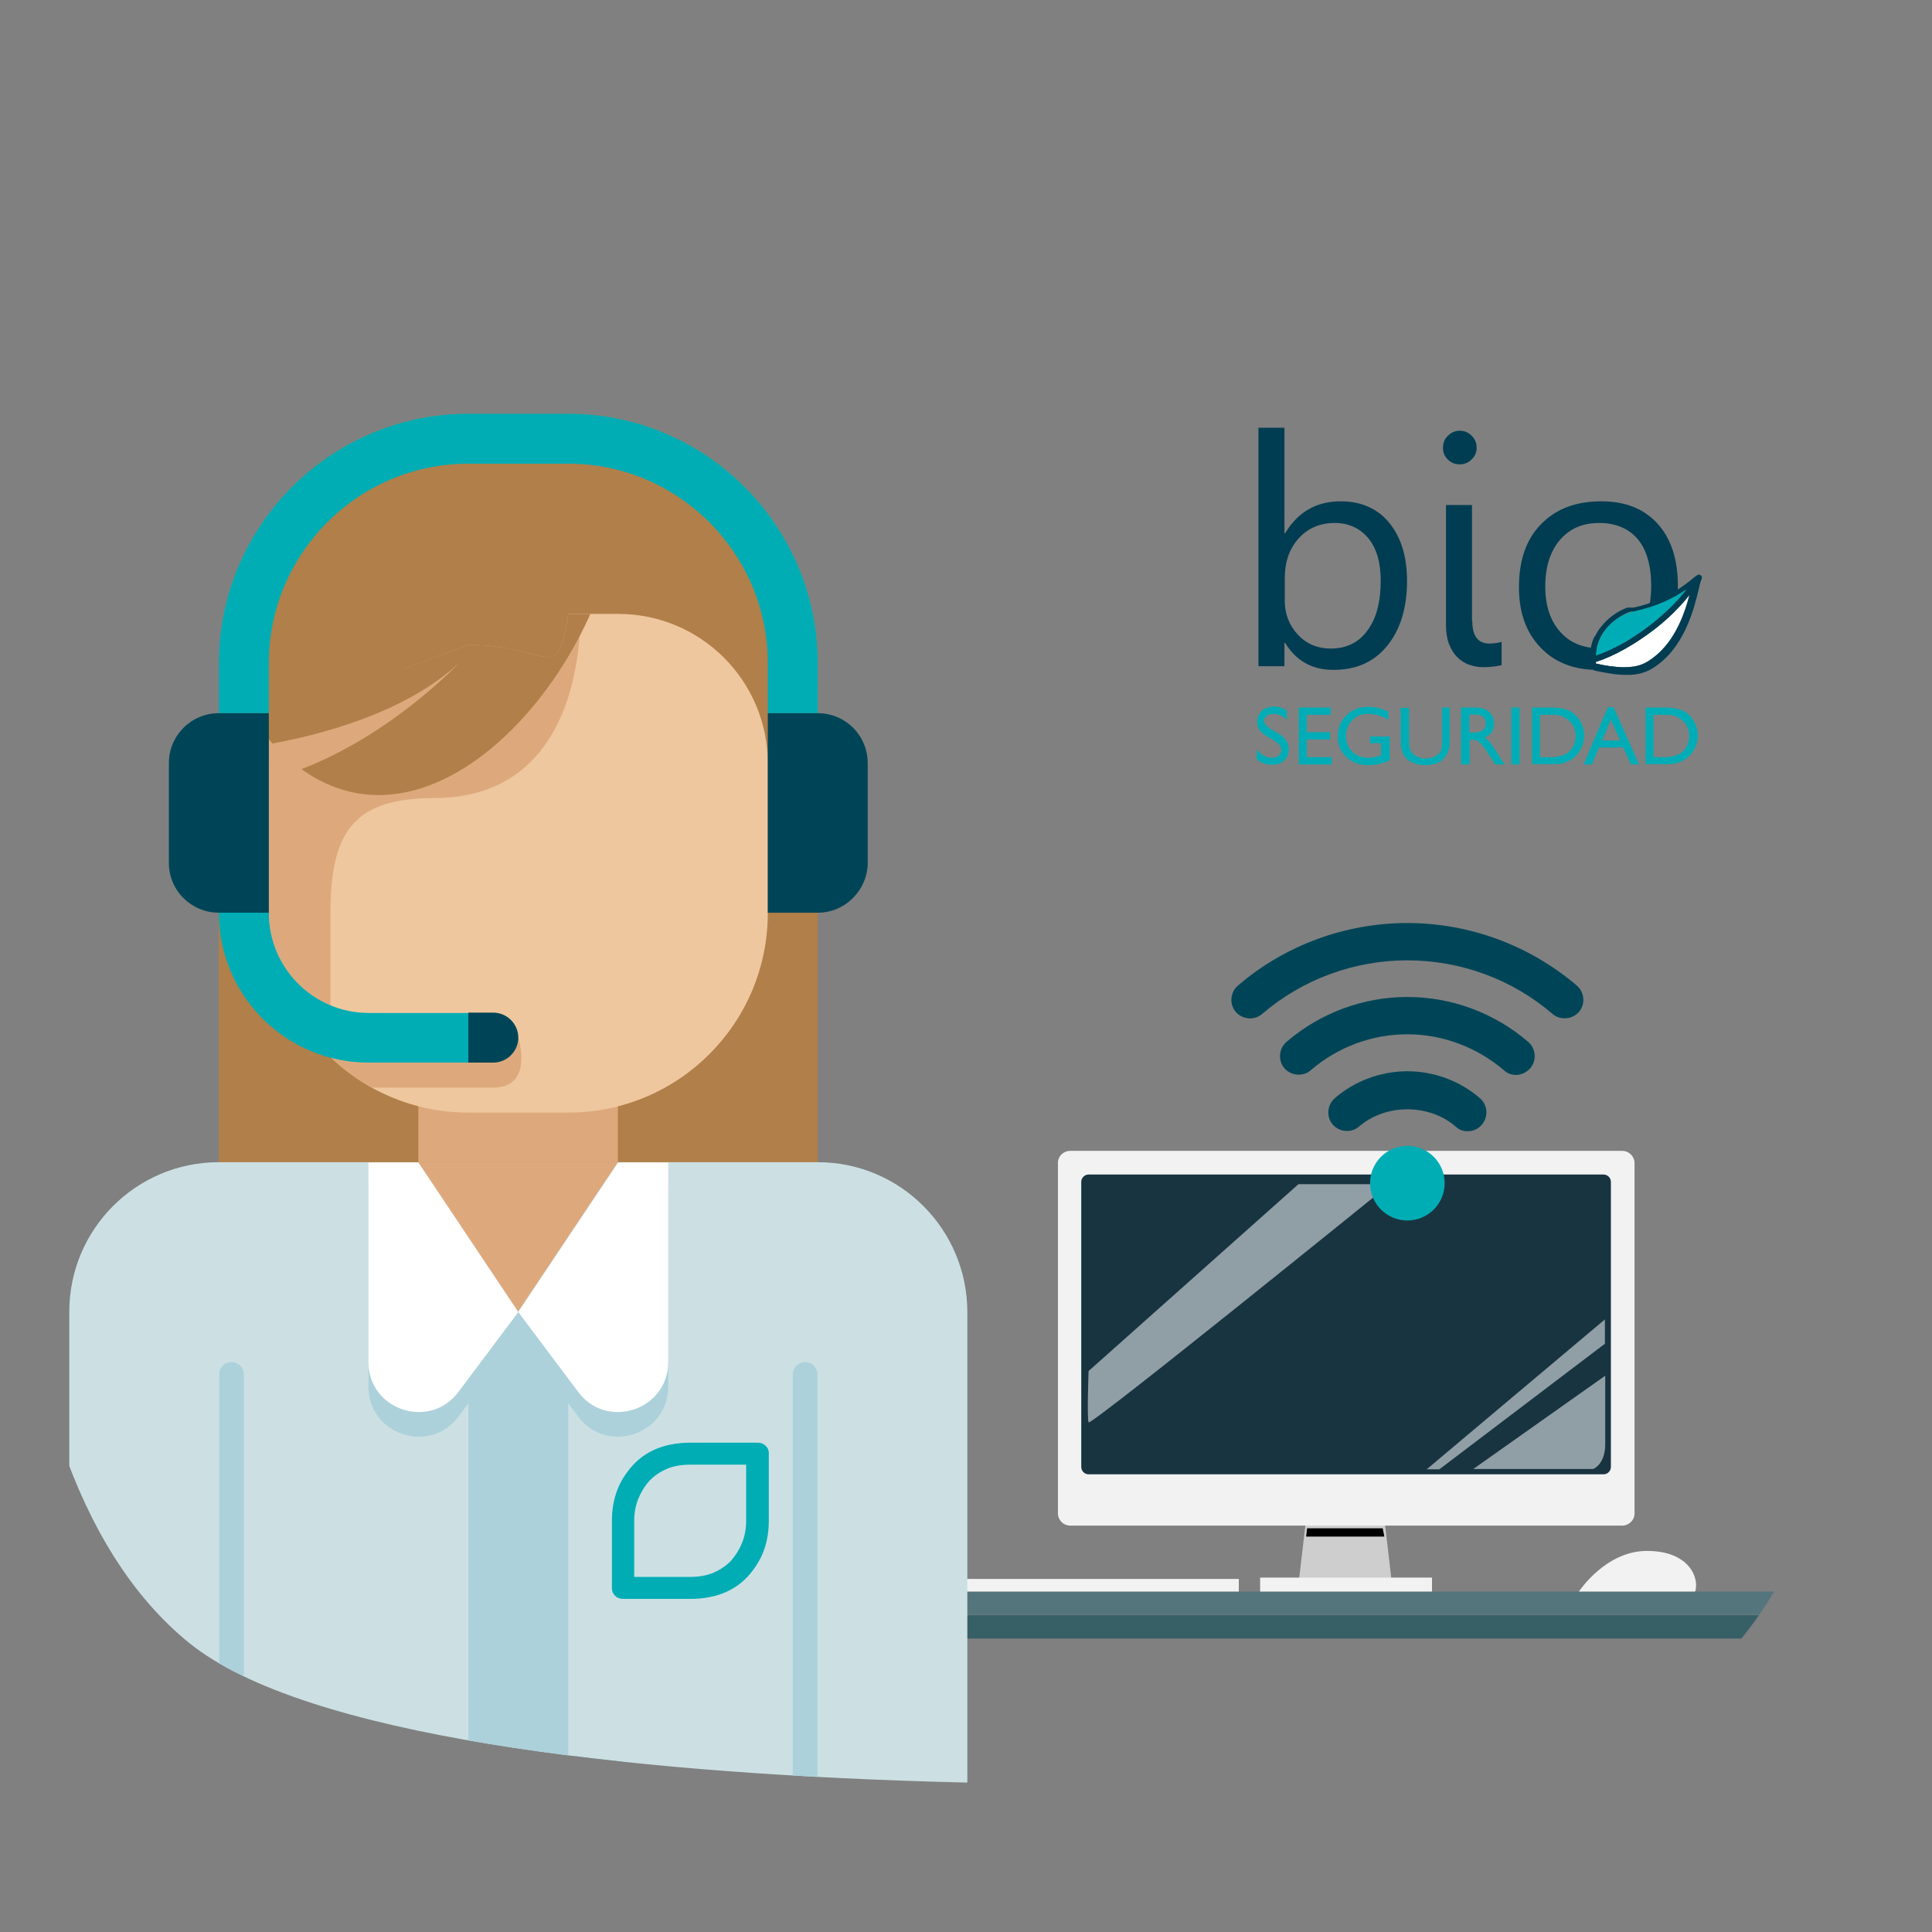 <?xml version="1.0" encoding="utf-8"?>
<!-- Generator: Adobe Illustrator 28.2.0, SVG Export Plug-In . SVG Version: 6.00 Build 0)  -->
<svg version="1.1" id="Capa_1" xmlns="http://www.w3.org/2000/svg" xmlns:xlink="http://www.w3.org/1999/xlink" x="0px" y="0px"
	 viewBox="0 0 580 580" style="enable-background:new 0 0 580 580;" xml:space="preserve">
<rect x="0" y="0" width="580" height="580" fill="#808080" stroke="none"/>
<style type="text/css">
	.st0{clip-path:url(#SVGID_00000125578160436749319300000008839757775998078629_);}
	.st1{clip-path:url(#SVGID_00000155115550259449264590000011393523491132824454_);}
	.st2{fill:#55757C;}
	.st3{fill:#375F66;}
	.st4{fill:#225156;}
	.st5{fill:#F2F2F2;}
	.st6{fill:#CECECE;}
	.st7{fill:#193441;}
	.st8{fill:#EC4963;}
	.st9{fill:#F4F6D1;}
	.st10{fill:#7D8A37;}
	.st11{fill:#1A6D8C;}
	.st12{fill:#00A388;}
	.st13{opacity:0.54;fill:#F7FAFB;enable-background:new    ;}
	.st14{clip-path:url(#SVGID_00000137125550065640816020000011474580237162046098_);}
	.st15{fill:#B17F49;}
	.st16{fill:#CCE0E3;}
	.st17{fill:#ACD1DB;}
	.st18{fill:#DDA97C;}
	.st19{fill:#FFFFFF;}
	.st20{fill:#EFC79E;}
	.st21{clip-path:url(#SVGID_00000052080359424157459920000010425031111777225402_);}
	.st22{fill:#00ADB5;}
	.st23{fill:#004557;}
	.st24{fill-rule:evenodd;clip-rule:evenodd;fill:#00ADB5;}
	.st25{fill-rule:evenodd;clip-rule:evenodd;fill:#003D52;}
	.st26{fill-rule:evenodd;clip-rule:evenodd;fill:#00ADB6;}
	.st27{fill-rule:evenodd;clip-rule:evenodd;fill:#FFFFFF;}
</style>
<g id="Capa_1_1_">
	<g>
		<g>
			<defs>
				<path id="SVGID_1_" d="M424.4,82.7c-93.2,14.9-123.8,35.7-218.5,16.9S67,97.5,30.9,184.3c-36.1,86.9-43.5,253,26,309
					s383.8,42.9,414.7,35.5c30.9-7.5,88.4-59.1,73.7-123.8s-41.6-104.8-9-182.3C568.8,145.2,574,58.8,424.4,82.7L424.4,82.7z"/>
			</defs>
			<clipPath id="SVGID_00000142142497195522267960000006280033565738046601_">
				<use xlink:href="#SVGID_1_"  style="overflow:visible;"/>
			</clipPath>
			<g style="clip-path:url(#SVGID_00000142142497195522267960000006280033565738046601_);">
				<g>
					<g>
						<defs>
							<path id="SVGID_00000023260009921867489650000011982604814684386451_" d="M572.5,305.5c-4.4,225.6-51.1,231.6-339.3,230.4
								C52.2,535-13.1,556.4-28,305.5C-38.6,126.1-8.4,83.3,212.3,70.5C425.1,58.2,577.5,48.2,572.5,305.5L572.5,305.5z"/>
						</defs>
						<clipPath id="SVGID_00000136397252181732497690000002399536582144736898_">
							<use xlink:href="#SVGID_00000023260009921867489650000011982604814684386451_"  style="overflow:visible;"/>
						</clipPath>
						<g style="clip-path:url(#SVGID_00000136397252181732497690000002399536582144736898_);">
							<g>
								<g>
									<rect x="142.9" y="477.8" class="st2" width="481.3" height="7"/>
									<rect x="162.2" y="484.9" class="st3" width="442.6" height="7"/>
									<g>
										<polygon class="st4" points="179.2,492 150.1,653.3 158.6,653.3 195,492 										"/>
										<polygon class="st4" points="587.8,492 616.9,653.3 608.5,653.3 572.1,492 										"/>
									</g>
									<rect x="251.3" y="474" class="st5" width="120.6" height="3.8"/>
									<polygon class="st6" points="415.1,451.8 403.9,451.8 392.6,451.8 389.8,475.7 403.9,475.7 417.9,475.7 									"/>
									<path class="st5" d="M321.3,345.5H487c2.1,0,3.7,1.7,3.7,3.7v105.1c0,2.1-1.7,3.7-3.7,3.7H321.3c-2.1,0-3.7-1.7-3.7-3.7
										v-105C317.5,347.2,319.2,345.5,321.3,345.5z"/>
									<path class="st7" d="M326.8,352.6h154.6c1.2,0,2.2,1,2.2,2.2v85.6c0,1.2-1,2.2-2.2,2.2H326.8c-1.2,0-2.2-1-2.2-2.2v-85.6
										C324.6,353.6,325.6,352.6,326.8,352.6z"/>
									<rect x="378.3" y="473.6" class="st5" width="51.6" height="4.2"/>
									<g>
										<path class="st8" d="M267.3,447.1h-17.2c0,0-0.1,20.4,10.2,30.7h13.9c10.3-10.3,10.2-30.7,10.2-30.7H267.3L267.3,447.1z"
											/>
										<path class="st8" d="M250.9,471.7c-0.9,0-1.8-0.1-2.9-0.3c-4-0.9-6.4-5.4-7.3-8.9c-1-4.1-0.3-7.6,1.9-9.5
											c3.9-3.3,8.9-1,11.1,0.6l-2.6,3.3c0,0-3.5-2.6-5.7-0.7c-0.7,0.6-1.2,2.6-0.5,5.3c0.7,3,2.4,5.4,4.1,5.8
											c3.3,0.8,4.4-0.5,4.4-0.5l3.6,2.1C256.4,470.1,254.4,471.7,250.9,471.7z"/>
									</g>
									<g>
										<path class="st9" d="M211.2,438.8c0,0-3.9,6.1,0,11.6h-47c0,0-7.6-8.1,0.8-11.9L211.2,438.8L211.2,438.8z"/>
										<path class="st10" d="M213.9,451.8h-50.3l-0.4-0.3c-0.2-0.1-4-2.8-4.1-7c-0.1-2.6,1.3-5.1,4.1-7.3l0.4-0.3h50.3v2.8h-49.3
											c-1.8,1.6-2.7,3.2-2.7,4.7c0.1,2.2,1.9,3.9,2.6,4.6h49.4V451.8L213.9,451.8z"/>
									</g>
									<g>
										<path class="st9" d="M216.6,453.7c0,0-3.9,6.1,0,11.6h-47c0,0-7.6-8.1,0.8-11.9L216.6,453.7L216.6,453.7z"/>
										<path class="st8" d="M219.4,466.6h-50.3l-0.4-0.3c-0.2-0.1-4-2.8-4.1-7c-0.1-2.6,1.3-5.1,4.1-7.3l0.4-0.3h50.3v2.8H170
											c-1.8,1.6-2.7,3.2-2.7,4.7c0.1,2.2,1.9,3.9,2.6,4.6h49.4L219.4,466.6L219.4,466.6z"/>
									</g>
									<rect x="155.9" y="425.8" class="st11" width="52.4" height="11.2"/>
									<rect x="161.1" y="466.6" class="st12" width="52.4" height="11.2"/>
									<path class="st5" d="M474,477.8c0,0,8.1-12.4,20.7-12.2c12.6,0.1,15.5,8.3,14.2,12.2H474L474,477.8z"/>
									<path class="st13" d="M389.8,355.5l-63,56.1c0,0-0.5,14.1,0,15.4s90.4-71.5,90.4-71.5H389.8z"/>
									<path class="st13" d="M481.9,413l-39.6,28h36c0,0,3.6-1.3,3.6-7.5V413z"/>
									<polygon class="st13" points="432.1,441.1 481.8,403.4 481.8,396.1 428.3,441.1 									"/>
									<path d="M270.2,477.2c0,0,8.4-13,7.5-29.2h5.9c0,0-0.2,20-9.9,29.2H270.2z"/>
									<path class="st13" d="M257,469.2c0,0-4.9-6.9-5.4-21.2h4.4C256.1,448,254.4,457.5,257,469.2L257,469.2z"/>
									<path class="st13" d="M242.1,459.2c0,0,0.5-5.3,3.3-5.9s5.2,0.7,5.2,0.7l-0.2-1.9c0,0-3.6-1.1-5.9,0
										c-1.8,0.9-3.6,3.6-3.4,6.4S242.1,459.2,242.1,459.2L242.1,459.2z"/>
									<rect x="156.7" y="432.7" width="50.7" height="3.6"/>
									<rect x="162.2" y="473.8" width="50.1" height="3.4"/>
									<path d="M162.9,444.4c0,0,0.1,2.4,2.1,3.7h43.8c0,0-1-1.2-0.6-4.1h-45.4v0.4H162.9z"/>
									<path d="M168.6,459.6c0,0,0.1,2.4,2.1,3.7h43.8c0,0-1-1.2-0.6-4.1h-45.4v0.4H168.6z"/>
									<polygon points="415.1,458.8 392.4,458.8 392.1,461.3 415.6,461.3 									"/>
									<path d="M272.1,476.8c0,0,6.7-8.5,8.7-14.8c0,0-0.7,7.1-7.3,14.8H272.1z"/>
								</g>
								<g>
									<g>
										<g>
											<defs>
												<path id="SVGID_00000026871737918385763890000000042791260605252531_" d="M140.6,124.2h30c41.4,0,74.9,33.5,74.9,74.9
													v164.8H65.7V199.1C65.7,157.8,99.2,124.2,140.6,124.2L140.6,124.2z"/>
											</defs>
											<clipPath id="SVGID_00000101076383056172983730000005697187399403198108_">
												<use xlink:href="#SVGID_00000026871737918385763890000000042791260605252531_"  style="overflow:visible;"/>
											</clipPath>
											<g style="clip-path:url(#SVGID_00000101076383056172983730000005697187399403198108_);">
												<path class="st15" d="M140.6,124.2h30c41.4,0,74.9,33.5,74.9,74.9v164.8H65.7V199.1C65.7,157.8,99.2,124.2,140.6,124.2
													L140.6,124.2z"/>
												<path class="st15" d="M129.6,156.5c34.8,1.1,54.5-18.8,54.5-18.8c11.1,43.4-46.6,126.8-93.6,93.2
													c27.5-10.6,47.2-31.8,47.2-31.8c-16.5,15.4-43.2,21.8-55.9,24.1C49.4,188.2,92.2,155.3,129.6,156.5L129.6,156.5z"/>
											</g>
										</g>
									</g>
									<g>
										<path class="st16" d="M245.5,348.9H65.7c-24.8,0-44.9,20.1-44.9,44.9v149.8h269.6V393.9
											C290.4,369.1,270.3,348.9,245.5,348.9L245.5,348.9z"/>
										<path class="st17" d="M155.6,401.3l-18,24c-8.6,11.5-27,5.4-27-9v-59.9h15L155.6,401.3z"/>
										<path class="st17" d="M155.6,401.3l18,24c8.6,11.5,27,5.4,27-9v-59.9h-15L155.6,401.3z"/>
										<path class="st17" d="M140.6,393.9h30v149.8h-30V393.9z"/>
										<path class="st18" d="M185.5,348.9l-30,44.9l-30-44.9H185.5L185.5,348.9z"/>
										<path class="st19" d="M155.6,393.9l-18,24c-8.6,11.5-27,5.4-27-9V349h15L155.6,393.9z"/>
										<path class="st19" d="M155.6,393.9l18,24c8.6,11.5,27,5.4,27-9V349h-15L155.6,393.9z"/>
										<path class="st17" d="M73.2,543.7V412.6c0-2.1-1.7-3.7-3.7-3.7c-2.1,0-3.7,1.7-3.7,3.7v131.1H73.2L73.2,543.7z"/>
										<path class="st17" d="M238,543.7V412.6c0-2.1,1.7-3.7,3.7-3.7c2.1,0,3.7,1.7,3.7,3.7v131.1H238L238,543.7z"/>
									</g>
									<path class="st18" d="M125.6,304h59.9v44.9h-59.9V304z"/>
									<g>
										<path class="st20" d="M140.6,334h30c33.1,0,59.9-26.8,59.9-59.9v-44.9c0-24.8-20.1-44.9-44.9-44.9h-15
											c0,24.8-20.1,44.9-44.9,44.9h-45V274C80.7,307.1,107.5,334,140.6,334L140.6,334z"/>
										<g>
											<g>
												<defs>
													<path id="SVGID_00000080913966385745562030000011600666496104152733_" d="M140.6,334h30c33.1,0,59.9-26.8,59.9-59.9
														v-44.9c0-24.8-20.1-44.9-44.9-44.9h-15c-3.5,22-5.2,9.3-30,9.3l-59.9,22.2V274C80.7,307.1,107.5,334,140.6,334
														L140.6,334z"/>
												</defs>
												<clipPath id="SVGID_00000085219665686175774220000014716323685772216232_">
													<use xlink:href="#SVGID_00000080913966385745562030000011600666496104152733_"  style="overflow:visible;"/>
												</clipPath>
												<g style="clip-path:url(#SVGID_00000085219665686175774220000014716323685772216232_);">
													<path class="st18" d="M174.1,178c0,0,5.7,61.6-43.9,61.6c-24.1,0-31,10.3-31,34.5v33.2l18.5,4.2h37.9
														c0,0,4.8,15-7.5,15h-45.5l-34.9-15l5.5-90L174.1,178L174.1,178z"/>
													<path class="st15" d="M129.6,156.5c34.8,1.1,54.5-18.8,54.5-18.8c11.1,43.4-46.6,126.8-93.6,93.2
														c27.5-10.6,47.2-31.8,47.2-31.8c-16.5,15.4-43.2,21.8-55.9,24.1C49.4,188.2,92.2,155.3,129.6,156.5L129.6,156.5z"/>
												</g>
											</g>
										</g>
									</g>
									<path class="st22" d="M245.5,214.1h-15v-15c0-33-26.9-59.9-59.9-59.9h-30c-33,0-59.9,26.9-59.9,59.9v15h-15v-15
										c0-41.3,33.6-74.9,74.9-74.9h30c41.3,0,74.9,33.6,74.9,74.9V214.1z"/>
									<path class="st22" d="M140.6,319h-30c-24.8,0-44.9-20.2-44.9-44.9c0-4.1,3.3-7.5,7.5-7.5s7.5,3.3,7.5,7.5
										c0,16.5,13.4,30,30,30h30c4.1,0,7.5,3.3,7.5,7.5S144.7,319,140.6,319L140.6,319z"/>
									<path class="st23" d="M148.1,319h-7.5v-15h7.5c4.1,0,7.5,3.4,7.5,7.5S152.2,319,148.1,319L148.1,319z"/>
									<path class="st23" d="M65.7,274h15v-59.9h-15c-8.3,0-15,6.7-15,15v30C50.7,267.3,57.4,274,65.7,274L65.7,274z"/>
									<path class="st23" d="M245.5,274h-15v-59.9h15c8.3,0,15,6.7,15,15v30C260.4,267.3,253.7,274,245.5,274L245.5,274z"/>
								</g>
							</g>
							<g>
								<circle class="st22" cx="422.5" cy="355.2" r="11.2"/>
								<path class="st23" d="M440.6,339.6c-1.3,0-2.6-0.4-3.6-1.4c-8-6.9-21-6.9-29,0c-2.3,2-5.9,1.7-7.9-0.6
									c-2-2.3-1.7-5.9,0.6-7.9c6-5.2,13.8-8.1,21.8-8.1s15.8,2.9,21.8,8.1c2.3,2,2.6,5.5,0.6,7.9
									C443.7,339,442.2,339.6,440.6,339.6L440.6,339.6z"/>
								<path class="st23" d="M455.1,322.7c-1.3,0-2.6-0.4-3.6-1.4c-8.1-6.9-18.4-10.8-29-10.8s-20.9,3.8-29,10.8
									c-2.3,2-5.9,1.7-7.9-0.6c-2-2.3-1.7-5.9,0.6-7.9c10.1-8.7,23-13.5,36.3-13.5s26.2,4.8,36.3,13.5c2.3,2,2.6,5.5,0.6,7.9
									C458.2,322,456.7,322.7,455.1,322.7L455.1,322.7z"/>
								<path class="st23" d="M469.7,305.7c-1.3,0-2.6-0.4-3.6-1.3c-12.1-10.4-27.6-16.1-43.6-16.1s-31.5,5.7-43.6,16.1
									c-2.3,2-5.9,1.7-7.9-0.6c-2-2.3-1.7-5.9,0.6-7.9c14.1-12.1,32.2-18.8,50.9-18.8s36.7,6.7,50.9,18.8c2.3,2,2.6,5.5,0.6,7.9
									C472.8,305.1,471.3,305.7,469.7,305.7L469.7,305.7z"/>
							</g>
						</g>
					</g>
				</g>
			</g>
		</g>
	</g>
	<path class="st24" d="M190.4,473.4v-16.9c0-2.3,0.4-4.5,1.2-6.5s1.9-3.8,3.3-5.4c1.4-1.5,3.2-2.7,5.2-3.6c2.1-0.9,4.5-1.3,7.2-1.3
		H224v16.9c0,2.3-0.4,4.5-1.2,6.5s-1.9,3.8-3.3,5.4c-1.4,1.5-3.2,2.7-5.2,3.6c-2.1,0.9-4.5,1.3-7.2,1.3H190.4z M230.8,436.3
		L230.8,436.3L230.8,436.3L230.8,436.3L230.8,436.3v-0.1l0,0l0,0l0,0c0-0.9-0.4-1.7-1-2.2l0,0c-0.6-0.6-1.4-0.9-2.3-0.9h-20.2
		c-8.3,0-14.7,2.9-18.9,8.7c-3.2,4.2-4.7,9.1-4.7,14.8v20.2l0,0l0,0l0,0l0,0l0,0v0.2l0,0c0.1,0.9,0.4,1.6,1,2.1l0,0
		c0.6,0.6,1.4,0.9,2.3,0.9h20.2c8.3,0,14.7-2.9,18.9-8.7c3.2-4.2,4.7-9.1,4.7-14.8V436.3L230.8,436.3z"/>
	<g>
		<path class="st25" d="M385.8,193h-0.2v7h-7.8v-71.6h7.8v31.7h0.2c3.8-6.4,9.4-9.6,16.7-9.6c6.2,0,11.1,2.2,14.6,6.5
			c3.5,4.3,5.3,10.1,5.3,17.4c0,8.1-2,14.6-5.9,19.4c-3.9,4.9-9.3,7.3-16.2,7.3C393.9,201.1,389.1,198.4,385.8,193L385.8,193z
			 M385.7,173.5v6.8c0,4,1.3,7.4,3.9,10.2c2.6,2.8,5.9,4.2,9.9,4.2c4.7,0,8.4-1.8,11-5.4c2.7-3.6,4-8.6,4-15c0-5.4-1.2-9.6-3.7-12.7
			c-2.5-3-5.9-4.6-10.1-4.6c-4.5,0-8.1,1.6-10.9,4.7C387,164.9,385.7,168.8,385.7,173.5z"/>
		<path class="st25" d="M438.2,139.4c-1.4,0-2.6-0.5-3.5-1.4c-1-0.9-1.5-2.1-1.5-3.6c0-1.5,0.5-2.7,1.5-3.6c1-1,2.2-1.5,3.5-1.5
			c1.4,0,2.6,0.5,3.6,1.5c1,1,1.5,2.2,1.5,3.6c0,1.4-0.5,2.6-1.5,3.5C440.9,138.9,439.6,139.4,438.2,139.4L438.2,139.4z M442,186.5
			c0,4.4,1.7,6.7,5.1,6.7c1.4,0,2.6-0.2,3.7-0.5v7c-0.6,0.1-1.4,0.3-2.4,0.4c-1,0.1-2,0.2-3.1,0.2c-1.5,0-3-0.3-4.4-0.8
			c-1.4-0.5-2.5-1.3-3.5-2.3c-1-1-1.8-2.3-2.4-3.9c-0.6-1.5-0.9-3.4-0.9-5.5v-36.2h7.8V186.5z"/>
		<path class="st25" d="M479.5,201.1c-7.1,0-12.9-2.3-17.1-6.8c-4.3-4.5-6.4-10.5-6.4-18c0-8.1,2.2-14.5,6.7-19
			c4.5-4.6,10.5-6.8,18-6.8c7.2,0,12.8,2.2,16.9,6.7c4,4.4,6.1,10.6,6.1,18.5c0,7.7-2.2,13.9-6.5,18.5
			C492.7,198.8,486.9,201.1,479.5,201.1L479.5,201.1z M480.1,157c-5,0-8.9,1.7-11.8,5.1c-2.9,3.4-4.4,8-4.4,14
			c0,5.7,1.5,10.2,4.4,13.5c2.9,3.3,6.9,5,11.8,5c5,0,8.9-1.6,11.6-4.9c2.7-3.2,4-7.9,4-13.8c0-6-1.3-10.7-4-14
			C489,158.7,485.1,157,480.1,157z"/>
		<path class="st26" d="M382.5,222.3l-1.9-1.1c-1.2-0.7-2-1.4-2.5-2.1c-0.5-0.7-0.7-1.5-0.7-2.4c0-1.3,0.5-2.4,1.4-3.3
			c0.9-0.8,2.1-1.3,3.6-1.3c1.4,0,2.7,0.4,3.9,1.2v2.8c-1.2-1.2-2.6-1.8-4-1.8c-0.8,0-1.5,0.2-2,0.6c-0.5,0.4-0.8,0.8-0.8,1.4
			c0,0.5,0.2,1,0.6,1.4c0.4,0.4,1,0.9,1.8,1.4l1.9,1.1c2.1,1.2,3.1,2.8,3.1,4.8c0,1.4-0.5,2.5-1.4,3.3c-0.9,0.9-2.1,1.3-3.6,1.3
			c-1.7,0-3.2-0.5-4.6-1.6V225c1.3,1.7,2.8,2.5,4.6,2.5c0.8,0,1.4-0.2,1.9-0.6c0.5-0.4,0.8-1,0.8-1.6
			C384.8,224.2,384,223.3,382.5,222.3L382.5,222.3z M389.8,212.4h9.7v2.2h-7.2v5.2h7v2.2h-7v5.3h7.5v2.2h-9.9V212.4L389.8,212.4z
			 M411.5,221.1h5.7v7.2c-2.1,0.9-4.2,1.4-6.3,1.4c-2.8,0-5.1-0.8-6.8-2.5c-1.7-1.7-2.5-3.7-2.5-6.1c0-2.6,0.9-4.7,2.6-6.4
			c1.8-1.7,3.9-2.5,6.6-2.5c1,0,1.9,0.1,2.7,0.3c0.9,0.2,2,0.6,3.3,1.1v2.5c-2-1.2-4.1-1.8-6.1-1.8c-1.9,0-3.4,0.6-4.7,1.9
			c-1.3,1.3-1.9,2.8-1.9,4.7c0,1.9,0.6,3.5,1.9,4.8c1.3,1.2,2.9,1.8,4.9,1.8c1,0,2.1-0.2,3.5-0.7l0.2-0.1v-3.6h-3.3V221.1
			L411.5,221.1z M432.7,212.4h2.5v9.7c0,1.3-0.1,2.3-0.3,3c-0.2,0.7-0.4,1.2-0.7,1.7c-0.3,0.4-0.6,0.8-1,1.2
			c-1.4,1.2-3.1,1.7-5.3,1.7c-2.2,0-4-0.6-5.4-1.7c-0.4-0.4-0.8-0.8-1-1.2c-0.3-0.4-0.5-1-0.7-1.6c-0.2-0.6-0.3-1.7-0.3-3v-9.7h2.5
			v9.7c0,1.6,0.2,2.7,0.6,3.4c0.4,0.6,0.9,1.1,1.7,1.5c0.8,0.4,1.6,0.6,2.7,0.6c1.5,0,2.6-0.4,3.6-1.1c0.5-0.4,0.8-0.9,1-1.4
			c0.2-0.6,0.3-1.5,0.3-2.8V212.4L432.7,212.4z M438.6,229.5v-17.1h4.3c1.7,0,3.1,0.4,4.1,1.3c1,0.9,1.5,2,1.5,3.5
			c0,1-0.3,1.9-0.7,2.6c-0.5,0.7-1.2,1.3-2.1,1.6c0.5,0.4,1.1,0.8,1.6,1.5c0.5,0.6,1.3,1.7,2.2,3.2c0.6,1,1.1,1.7,1.4,2.2l0.9,1.2
			h-2.9l-0.7-1.1c0,0-0.1-0.1-0.1-0.2l-0.5-0.7l-0.8-1.2l-0.8-1.3c-0.5-0.7-1-1.3-1.4-1.7c-0.4-0.4-0.8-0.7-1.1-0.9
			c-0.3-0.2-0.9-0.3-1.7-0.3h-0.6v7.4H438.6L438.6,229.5z M441.8,214.5h-0.7v5.4h0.9c1.2,0,2.1-0.1,2.5-0.3c0.5-0.2,0.8-0.5,1.1-1
			c0.3-0.4,0.4-0.9,0.4-1.5c0-0.5-0.1-1-0.4-1.5c-0.3-0.4-0.7-0.7-1.2-0.9C443.8,214.6,443,214.5,441.8,214.5L441.8,214.5z
			 M453.7,212.4h2.5v17.1h-2.5V212.4L453.7,212.4z M459.9,229.5v-17.1h5.8c2.3,0,4.2,0.4,5.5,1c1.4,0.7,2.4,1.7,3.2,3.1
			c0.8,1.4,1.2,2.8,1.2,4.4c0,1.1-0.2,2.2-0.7,3.3c-0.4,1-1.1,2-1.9,2.8c-0.8,0.8-1.8,1.4-2.9,1.8c-0.6,0.3-1.2,0.4-1.8,0.5
			c-0.5,0.1-1.6,0.1-3.1,0.1H459.9L459.9,229.5z M465.4,214.6h-3.1v12.7h3.1c1.2,0,2.2-0.1,2.9-0.3c0.7-0.2,1.2-0.4,1.7-0.6
			c0.5-0.3,0.9-0.6,1.2-0.9c1.2-1.2,1.8-2.8,1.8-4.6c0-1.8-0.6-3.3-1.9-4.5c-0.5-0.4-1-0.8-1.6-1.1c-0.6-0.3-1.2-0.5-1.7-0.6
			C467.5,214.6,466.6,214.6,465.4,214.6L465.4,214.6z M482.7,212.3l-7.3,17.2h2.5l2.1-5.1h7.3l2.3,5.1h2.5l-7.7-17.2H482.7
			L482.7,212.3z M486.4,222.3H481l2.6-6.2L486.4,222.3L486.4,222.3z M494,229.5v-17.1h5.8c2.3,0,4.2,0.4,5.5,1
			c1.4,0.7,2.4,1.7,3.2,3.1c0.8,1.4,1.2,2.8,1.2,4.4c0,1.1-0.2,2.2-0.7,3.3c-0.4,1-1.1,2-1.9,2.8c-0.8,0.8-1.8,1.4-2.9,1.8
			c-0.6,0.3-1.2,0.4-1.8,0.5c-0.5,0.1-1.6,0.1-3.1,0.1H494L494,229.5z M499.5,214.6h-3.1v12.7h3.1c1.2,0,2.2-0.1,2.9-0.3
			c0.7-0.2,1.2-0.4,1.7-0.6c0.5-0.3,0.9-0.6,1.2-0.9c1.2-1.2,1.8-2.8,1.8-4.6c0-1.8-0.6-3.3-1.9-4.5c-0.5-0.4-1-0.8-1.6-1.1
			c-0.6-0.3-1.2-0.5-1.7-0.6C501.5,214.6,500.7,214.6,499.5,214.6z"/>
		<g>
			<path class="st27" d="M507.2,178.6c-2.6,3.4-6.2,6.9-10.1,10c-5.9,4.6-12.5,8.4-18,10.1c0,0.2,0,0.3,0,0.5c3,0.7,5.8,1.1,8.4,1.1
				c2.7,0,5-0.4,7.1-1.7C502.5,193.8,505.6,184.6,507.2,178.6z"/>
			<path class="st25" d="M477.5,200c-0.5-3.4,0-6.4,1.1-8.8l0,0l0.1-0.1l0,0l0.1-0.1l0,0l0.1-0.1l0,0c0.5-1,1.1-2,1.8-2.8
				c2.3-2.9,5.3-4.8,7.9-5.7l0,0l0.1,0l0.1,0l0.1,0l0.1,0l0.1,0l0.1,0l0.1,0l0.1,0l0.1,0l0.1,0l0.1,0l0.1,0l0.1,0l0.1,0l0,0l0.1,0
				l0,0l0.1,0l0.1,0l0,0c0,0,0.1,0,0.1,0c9.6-2,15.7-7,18-8.9c0.9-0.7,1.4-1.2,2-0.9c0.6,0.3,0.7,0.8,0.3,1.6
				c-0.2,0.4-0.4,1.3-0.7,2.6c-1.4,5.8-4.3,18-14,23.9c-2.3,1.4-5,2-8,1.9c-2.9,0-6-0.6-9.4-1.3C477.9,200.6,477.6,200.3,477.5,200
				L477.5,200L477.5,200z M507.2,178.6c-2.6,3.4-6.2,6.9-10.1,10c-5.9,4.6-12.5,8.4-18,10.1c0,0.2,0,0.3,0,0.5
				c3,0.7,5.8,1.1,8.4,1.1c2.7,0,5-0.4,7.1-1.7C502.5,193.8,505.6,184.6,507.2,178.6L507.2,178.6z M482,189
				c-1.2,1.5-2.1,3.3-2.6,5.4l0,0l0,0.1l0,0.1l0,0c-0.1,0.7-0.2,1.4-0.3,2.2c5.2-1.7,11.4-5.3,16.9-9.6c4-3.2,7.6-6.7,10.2-10.2
				c-3.2,2.2-8.4,5-15.8,6.6c-0.1,0-0.1,0-0.2,0l0,0l-0.1,0l-0.1,0l-0.1,0l-0.1,0l-0.1,0l-0.1,0l-0.1,0l0,0
				C487.2,184.4,484.2,186.2,482,189z"/>
			<path class="st26" d="M482,189c-1.6,2-2.7,4.6-2.9,7.8c5.2-1.7,11.4-5.3,16.9-9.6c4-3.2,7.6-6.7,10.2-10.2
				c-3.2,2.2-8.4,5-15.8,6.6C487.9,184.1,484.4,185.9,482,189z"/>
		</g>
	</g>
</g>
</svg>
